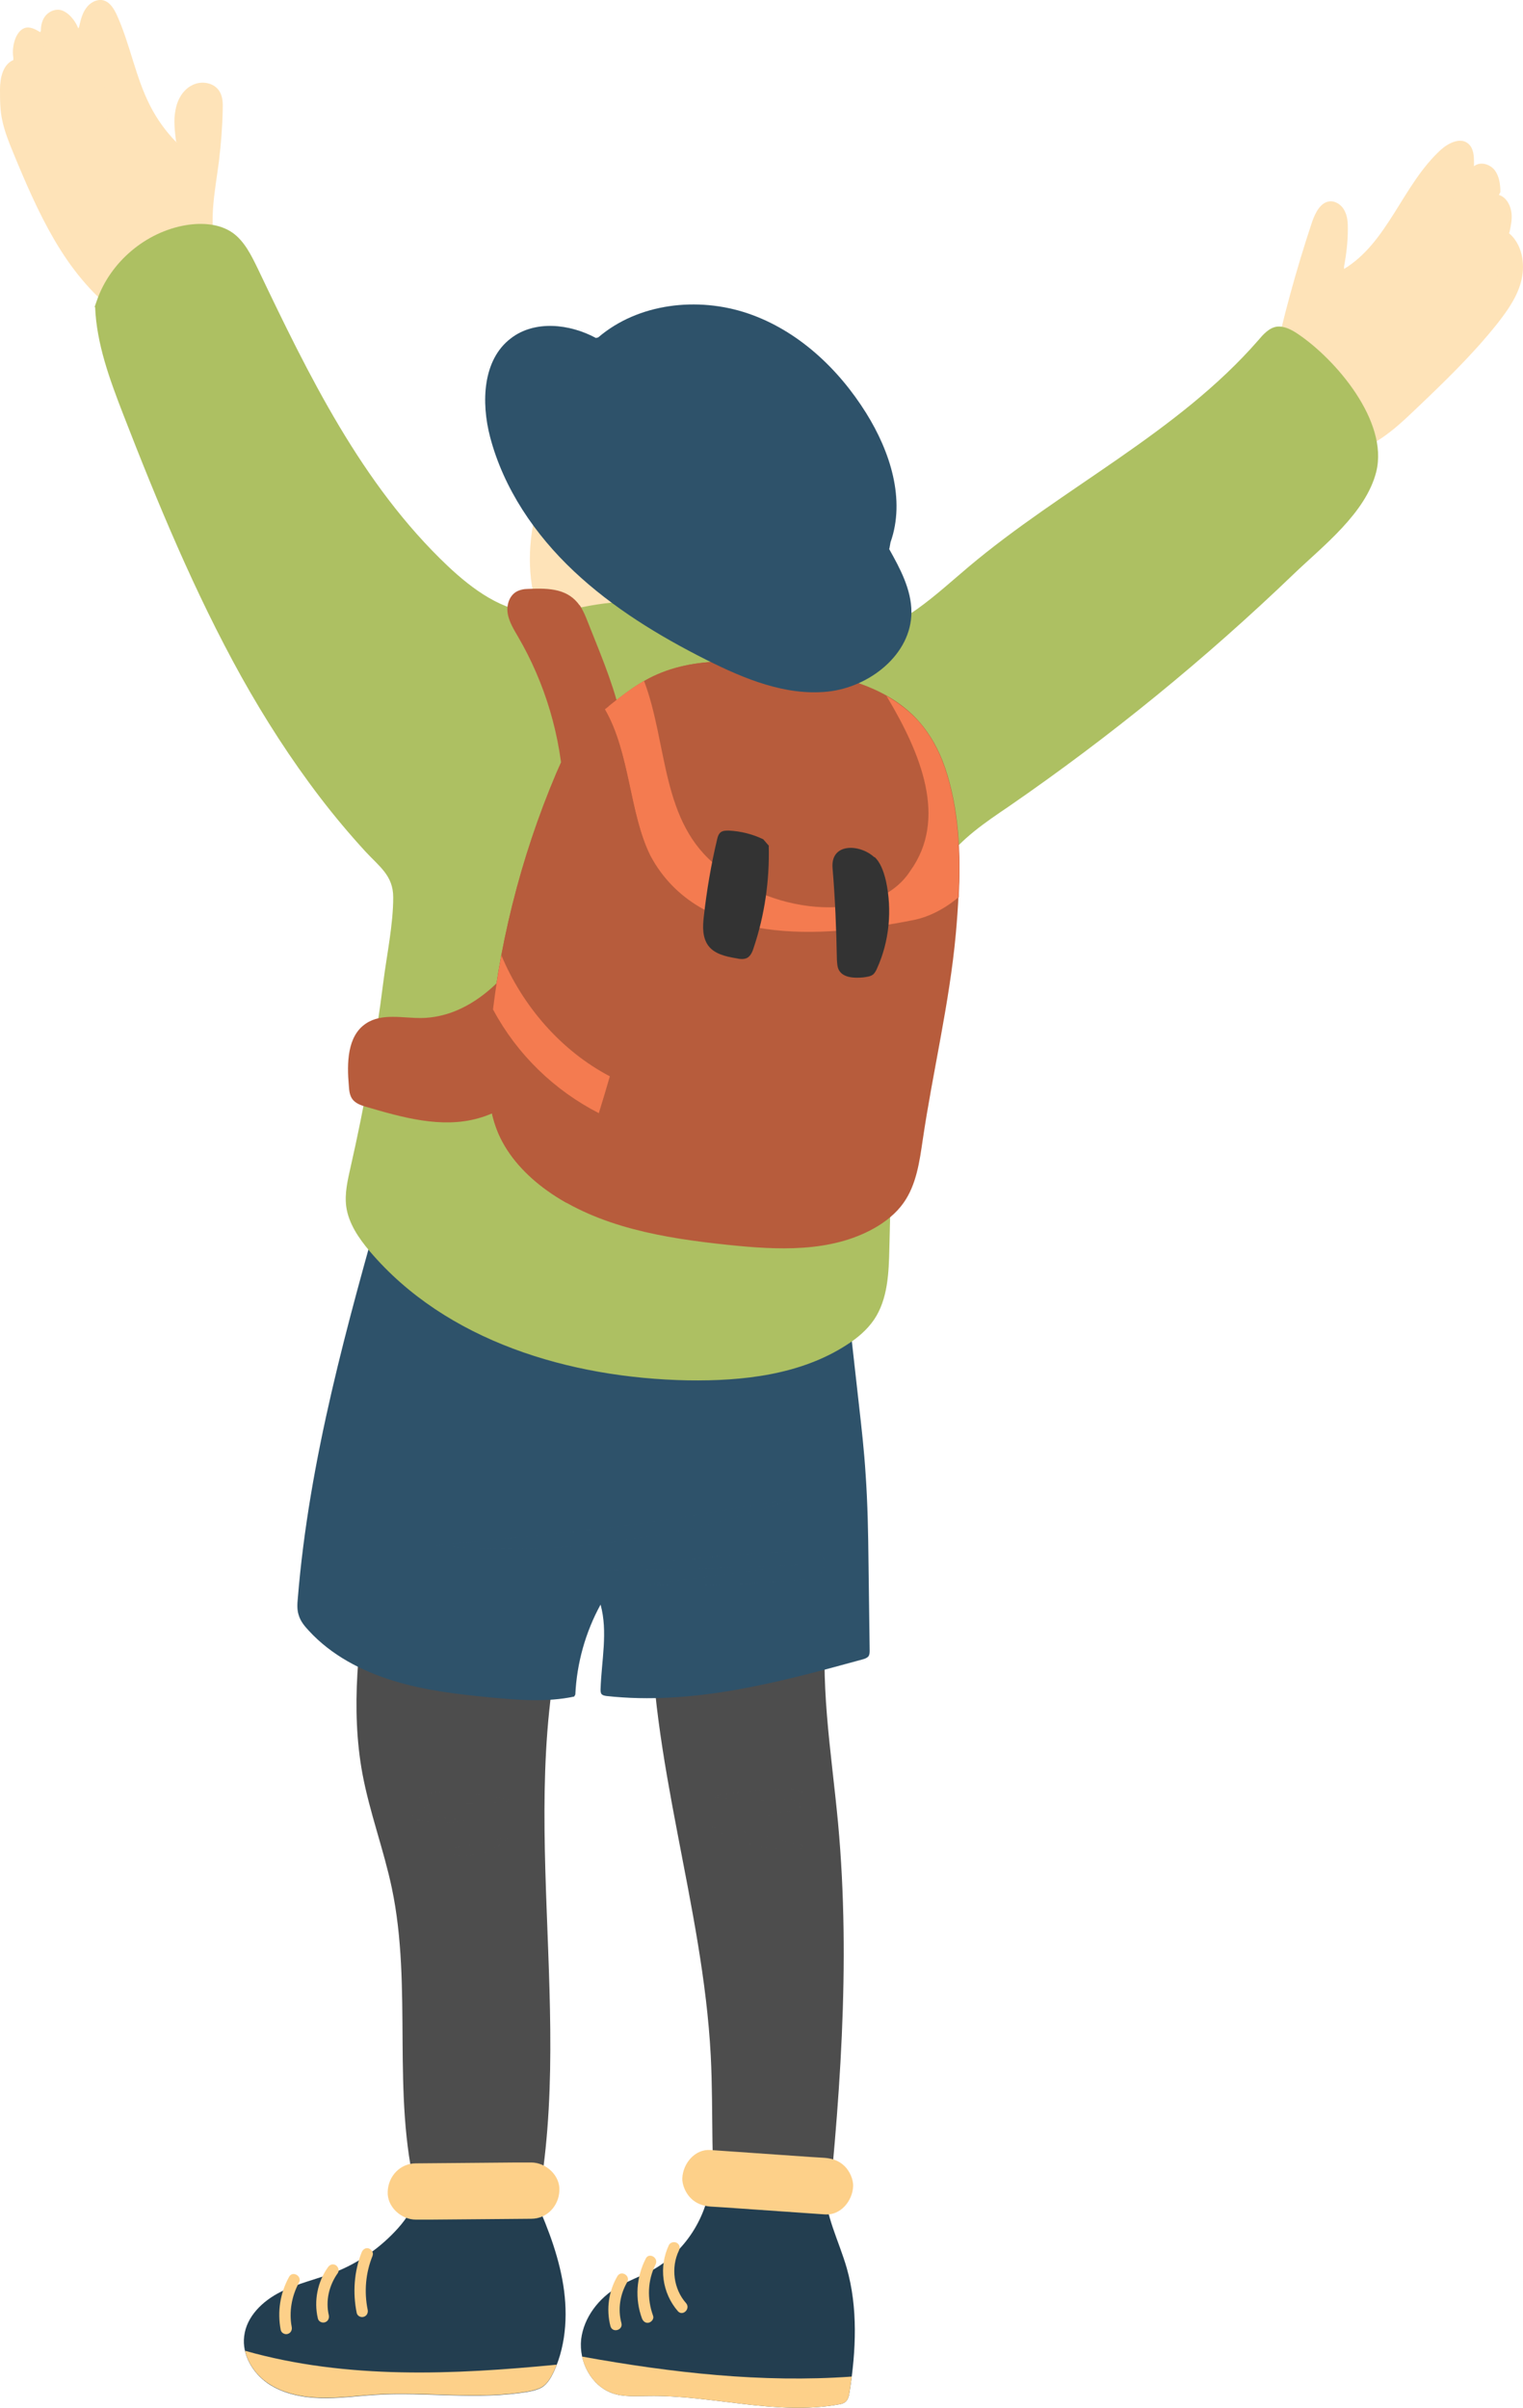 <?xml version="1.0" encoding="UTF-8"?>
<svg xmlns="http://www.w3.org/2000/svg" viewBox="0 0 52.52 83">
  <defs>
    <style>
      .cls-1 {
        fill: #fee3b8;
      }

      .cls-2, .cls-3 {
        fill: #2e526a;
      }

      .cls-4 {
        isolation: isolate;
      }

      .cls-5 {
        fill: #4d4d4d;
      }

      .cls-6 {
        fill: #233e50;
      }

      .cls-7 {
        fill: #333;
      }

      .cls-8 {
        opacity: .5;
      }

      .cls-8, .cls-3, .cls-9 {
        mix-blend-mode: multiply;
      }

      .cls-10 {
        fill: #adc062;
      }

      .cls-11 {
        fill: #f47b50;
      }

      .cls-12 {
        fill: #b75c3c;
      }

      .cls-13 {
        fill: #fdd089;
      }
    </style>
  </defs>
  <g class="cls-4">
    <g id="_イラスト" data-name="イラスト">
      <g>
        <path class="cls-1" d="m25.43,12.06c2.44.72,4.26,3.63,4.09,6.08-.18,2.61-2.32,4.96-4.9,5.4-.92.15-1.87.09-2.78-.1-.93-.19-1.88-.53-2.54-1.21-.86-.88-1.1-2.2-1.01-3.43.19-2.67,2.32-6.07,5.02-6.77.74-.19,1.46-.16,2.13.04Z"/>
        <g>
          <path class="cls-5" d="m28.54,55.44c-.31,2.45.13,4.93.36,7.4.45,4.88.05,9.79-.47,14.66-.02.17-.04.34-.14.48-.15.2-.42.26-.67.3-.94.15-2.12.2-2.62-.62-.17-.27-.22-.59-.26-.91-.25-1.95-.13-3.93-.23-5.89-.27-5.18-2.12-10.22-2.06-15.42h6.09Z"/>
          <g class="cls-8">
            <path class="cls-5" d="m24.56,61.94c.42.07.84.1,1.26.11.42.02.84.02,1.26,0,.1,0,.19,0,.27.01.08.01.15.04.18.08.04.04.07.1.07.15,0,.02,0,.03-.01.05,0,.02-.03.03-.05.04-.06.03-.16.03-.27.04l-.31.03c-.21.03-.42.06-.63.1.21.04.42.07.63.09l.31.03c.1,0,.21.02.36,0,.07-.02.15-.05.21-.12.06-.06.1-.15.11-.24.02-.17-.04-.31-.14-.43-.11-.12-.25-.17-.37-.2-.13-.03-.25-.03-.36-.02-.42.01-.84.04-1.26.08-.42.04-.84.1-1.25.19Z"/>
            <path class="cls-5" d="m24.56,62.98c.23.17.49.3.75.41.26.11.54.19.81.25.28.06.56.1.85.11.28,0,.57,0,.85-.07-.27-.1-.54-.17-.81-.24-.27-.07-.54-.13-.81-.18-.27-.06-.54-.11-.81-.16-.27-.05-.55-.1-.84-.12Z"/>
          </g>
        </g>
        <g>
          <path class="cls-5" d="m19.72,55.02c-2.15,6.96.28,14.62-1.34,21.73-.04.18-.09.38-.24.49-.13.1-.3.12-.46.14-.97.1-2.1.15-2.76-.57-.3-.33-.45-.78-.56-1.21-.87-3.42-.12-7.07-.85-10.53-.28-1.32-.76-2.59-1.01-3.92-.42-2.27-.13-4.61.24-6.89l6.98.76Z"/>
          <g class="cls-8">
            <path class="cls-5" d="m17.77,62.08c-.31-.07-.62-.12-.92-.16-.31-.04-.62-.07-.93-.1-.15-.01-.31-.02-.46-.03-.15,0-.31-.02-.49-.01-.09,0-.18.02-.28.06-.09.03-.19.09-.27.16-.08.07-.13.16-.17.27-.03.11-.04.24.01.35l.03.08.07.02c.14.04.28.07.43.09.14.02.29.03.43.03.29,0,.58-.03.85-.11-.28-.02-.56-.05-.83-.11-.13-.03-.27-.06-.4-.1-.13-.04-.26-.08-.38-.13l.11.1s0-.07.01-.11c.02-.04.05-.08.08-.11.07-.06.18-.09.31-.1.13,0,.29,0,.44,0,.15,0,.31,0,.46,0,.31,0,.62,0,.93-.02.31-.01.62-.04.93-.08Z"/>
            <path class="cls-5" d="m17.52,63.33c-.2.02-.39.06-.57.1l-.53.11-.53.12c-.18.04-.36.09-.56.15.18.09.38.14.58.15.2.01.4,0,.59-.05.19-.04.38-.11.56-.21.17-.1.33-.22.46-.38Z"/>
          </g>
        </g>
        <g>
          <path class="cls-6" d="m28.44,75.36c0,.98.49,1.88.76,2.82.39,1.37.32,2.84.1,4.25-.02.14-.05.3-.17.38-.06.04-.14.06-.21.07-2.16.39-4.37-.33-6.57-.29-.42,0-.85.04-1.24-.1-.72-.26-1.15-1.08-1.07-1.85.09-.76.61-1.43,1.28-1.82.36-.21.76-.35,1.12-.54,1.17-.62,1.98-1.88,2.07-3.2l3.94.27Z"/>
          <path class="cls-13" d="m29.37,81.93c-.02.17-.05.34-.07.5-.02.14-.05.3-.17.38-.06.04-.14.06-.21.07-2.16.39-4.37-.33-6.57-.29-.42,0-.85.04-1.24-.1-.54-.19-.91-.7-1.04-1.26,3.1.56,6.2.91,9.3.69Z"/>
          <path class="cls-13" d="m24.5,74.11c1.15.08,2.3.16,3.45.24.16.01.33.02.49.03.26.02.5.1.69.29.17.17.3.45.29.69-.02.5-.43,1.01-.97.97-1.15-.08-2.3-.16-3.45-.24-.16-.01-.33-.02-.49-.03-.26-.02-.5-.1-.69-.29-.17-.17-.3-.45-.29-.69.02-.5.43-1.01.97-.97h0Z"/>
          <g>
            <path class="cls-13" d="m23.41,77.58c-.28.58-.18,1.33.25,1.81.16.19-.11.46-.28.28-.55-.63-.67-1.54-.31-2.29.05-.09.18-.12.27-.07.1.06.12.17.07.27h0Z"/>
            <path class="cls-13" d="m22.61,78.05c-.28.55-.3,1.19-.09,1.77.04.1-.04.21-.14.24-.11.03-.2-.04-.24-.14-.25-.67-.2-1.43.13-2.07.11-.22.45-.03.34.2h0Z"/>
            <path class="cls-13" d="m21.63,78.66c-.25.43-.33.94-.2,1.42.06.24-.31.35-.38.1-.15-.58-.06-1.21.24-1.72.13-.22.46-.02.34.2h0Z"/>
          </g>
        </g>
        <g>
          <path class="cls-6" d="m18.32,75.51c.45.98.87,1.99,1.07,3.06.2,1.06.16,2.2-.29,3.18-.1.21-.22.42-.41.54-.14.08-.3.12-.46.15-1.74.3-3.52,0-5.29.11-.63.04-1.27.13-1.9.11-.63-.02-1.29-.15-1.81-.51-.52-.36-.89-.99-.81-1.62.08-.68.63-1.21,1.24-1.52.61-.31,1.29-.45,1.92-.7.82-.33,1.56-.85,2.15-1.51.31-.35.6-.77.59-1.25l3.98-.04Z"/>
          <path class="cls-13" d="m19.2,81.5c-.03.08-.06.16-.1.24-.1.21-.22.42-.41.54-.14.08-.3.12-.46.15-1.74.3-3.52,0-5.29.11-.63.04-1.27.13-1.9.11-.63-.02-1.29-.15-1.81-.51-.38-.26-.68-.67-.78-1.11,3.52,1,7.23.82,10.74.48Z"/>
          <path class="cls-13" d="m14.34,74.57c1.16-.01,2.32-.02,3.48-.03.17,0,.33,0,.5,0,.51,0,1,.45.97.97-.02.53-.43.97-.97.97-1.16.01-2.32.02-3.48.03-.17,0-.33,0-.5,0-.51,0-1-.45-.97-.97.02-.53.43-.97.97-.97h0Z"/>
          <g>
            <path class="cls-13" d="m12.85,77.75c-.24.59-.3,1.24-.17,1.87.02.1-.03.21-.14.24-.1.03-.22-.03-.24-.14-.14-.69-.09-1.42.17-2.08.04-.1.13-.17.24-.14.09.03.18.14.14.24h0Z"/>
            <path class="cls-13" d="m11.65,78.35c-.3.42-.43.95-.31,1.46.02.1-.03.21-.14.24-.1.03-.22-.03-.24-.14-.14-.6-.01-1.26.35-1.76.06-.09.17-.13.27-.07.08.05.13.18.07.27h0Z"/>
            <path class="cls-13" d="m10.31,78.68c-.25.46-.35,1.01-.25,1.53.02.1-.03.21-.14.24-.09.03-.22-.03-.24-.14-.12-.63-.02-1.27.29-1.83.12-.22.46-.02.34.2h0Z"/>
          </g>
        </g>
        <g>
          <path class="cls-2" d="m13.28,41.03c-1.31,4.62-2.62,9.28-3.01,14.06-.02.2-.03.4.03.58.06.21.2.38.35.54.77.84,1.82,1.39,2.9,1.72,1.09.34,2.23.47,3.36.58.96.09,1.95.17,2.89-.03l.04-.07c.05-1.08.35-2.15.87-3.1.26.94.03,1.94,0,2.92,0,.06,0,.13.04.17.04.04.1.05.16.06,2.98.33,5.95-.47,8.83-1.26.08-.02.16-.05.21-.11.04-.06.04-.14.04-.21-.01-1.01-.03-2.01-.04-3.02-.01-1.02-.03-2.04-.1-3.05-.05-.8-.14-1.6-.23-2.39-.15-1.34-.3-2.68-.45-4.02l-15.9-3.38Z"/>
          <g class="cls-8">
            <path class="cls-2" d="m27.5,51.63l-3.1.53c-.26.04-.52.08-.77.12l-.77.12c-.26.03-.52.08-.77.11l-.77.1-.77.1-.78.09-.78.09c-.26.02-.52.05-.78.08l-3.13.29c1.05.11,2.1.14,3.15.11.26,0,.53-.02.79-.03l.79-.05.79-.08.78-.09.78-.12c.26-.04.52-.08.78-.13l.77-.16c.26-.05.51-.11.77-.18,1.02-.25,2.03-.55,3.01-.93Z"/>
            <path class="cls-2" d="m20.89,54.13c1.12,0,2.24-.03,3.36-.06.56-.01,1.12-.04,1.67-.06l1.67-.07h.21c.07-.01.13-.02.15-.01.03,0,0,0-.02-.04-.01-.04,0-.04,0-.03.01,0-.05.05-.18.06l-.41.05-1.66.21c-1.11.14-2.22.27-3.33.44,1.12.05,2.24.03,3.36-.03.56-.03,1.12-.08,1.68-.12.14-.01.28-.03.42-.04.08,0,.17-.02.27-.06.05-.02.1-.05.15-.08.06-.04.1-.09.13-.15.06-.11.11-.26.04-.43-.04-.08-.1-.15-.16-.19-.07-.04-.13-.06-.19-.07-.11-.02-.2-.01-.27-.01h-.21c-.56.04-1.12.07-1.68.11-.56.05-1.12.08-1.67.15-1.11.11-2.23.26-3.33.47Z"/>
          </g>
        </g>
        <g>
          <path class="cls-1" d="m4.02,10.78c-.89-.67-1.59-1.56-2.15-2.52s-1-1.99-1.42-3.01c-.15-.36-.29-.72-.37-1.09C0,3.81,0,3.44,0,3.08c0-.39.1-.86.46-1.01v-.08c-.04-.25,0-.51.1-.73.06-.12.15-.24.28-.29.19-.07.38.04.55.14l.02-.06c0-.19.05-.39.18-.53.13-.14.33-.22.52-.17.1.03.19.09.27.16.14.13.25.29.32.47l.03-.06c.05-.22.1-.45.24-.64.13-.19.37-.32.59-.27.23.06.37.29.47.51.46,1.01.64,2.14,1.15,3.13.24.47.55.9.92,1.27l-.03-.05c-.04-.35-.09-.71-.02-1.07.06-.35.25-.7.57-.86.32-.17.76-.1.95.21.11.18.12.41.11.63-.01.59-.06,1.19-.13,1.78-.13,1.01-.36,2.05-.1,3.03l-3.41,2.2Z"/>
          <g class="cls-9">
            <path class="cls-1" d="m2.85,1.44c.04.25.1.48.17.71.07.23.15.46.23.69.09.23.18.44.27.66.08.22.15.45.22.69.04-.24.03-.5-.02-.74-.06-.24-.13-.48-.22-.7-.09-.23-.18-.45-.29-.67-.1-.22-.22-.43-.36-.64Z"/>
            <path class="cls-1" d="m1.5,1.54c.03.27.09.53.15.78.07.25.15.51.24.75.09.25.2.49.31.73.12.24.24.47.4.69-.05-.26-.13-.51-.21-.76-.08-.25-.17-.5-.26-.74-.09-.24-.19-.49-.29-.73-.1-.24-.21-.48-.35-.71Z"/>
            <path class="cls-1" d="m.64,2.56c0,.25.02.49.06.73.04.24.09.48.16.71.07.23.15.47.24.69.09.23.2.45.33.66-.03-.25-.08-.48-.14-.72-.06-.24-.12-.47-.18-.7-.07-.23-.14-.46-.21-.69-.08-.23-.16-.46-.26-.69Z"/>
          </g>
        </g>
        <g>
          <path class="cls-1" d="m46.28,15.64c.98-.1,1.78-.81,2.49-1.49,1-.95,2-1.91,2.86-2.99.36-.46.71-.95.84-1.52.13-.57.01-1.23-.43-1.6l.02-.06c.05-.24.1-.48.05-.72s-.19-.47-.42-.54l.05-.1c0-.27-.04-.55-.2-.76-.17-.21-.5-.3-.71-.13v-.11c0-.24-.01-.51-.2-.67-.27-.23-.68-.02-.94.21-1.32,1.2-1.82,3.19-3.34,4.11v-.09c.08-.42.13-.86.13-1.29,0-.21-.01-.43-.11-.62-.09-.19-.29-.34-.5-.33-.33.02-.51.39-.62.7-.55,1.65-1.01,3.33-1.37,5.03l2.39,2.96Z"/>
          <g class="cls-9">
            <path class="cls-1" d="m50.62,6.2c-.14.16-.27.32-.39.49-.12.17-.23.34-.34.51-.11.17-.21.35-.31.53-.1.18-.2.36-.28.56.17-.13.31-.29.44-.45.13-.16.26-.33.37-.51.11-.18.21-.36.3-.55.09-.19.16-.39.21-.59Z"/>
            <path class="cls-1" d="m51.41,7.07c-.05.25-.19.45-.31.67-.13.22-.25.44-.37.65-.12.22-.24.43-.38.64-.13.21-.28.4-.44.61.23-.12.43-.29.6-.48.17-.19.32-.41.44-.63.13-.22.23-.46.32-.69.05-.12.09-.24.12-.37.03-.13.04-.27,0-.39Z"/>
            <path class="cls-1" d="m51.91,8.62c-.15.2-.25.41-.37.61l-.34.62c-.11.2-.23.4-.35.6-.13.19-.27.38-.42.57.22-.1.42-.26.58-.44.17-.18.3-.39.42-.6.12-.21.21-.43.3-.66.09-.22.15-.46.19-.7Z"/>
          </g>
        </g>
        <path class="cls-10" d="m3.28,10.58c.05,1.27.5,2.49.96,3.68,1.2,3.09,2.47,6.16,4.08,9.06.81,1.45,1.71,2.85,2.72,4.17.49.64,1.01,1.26,1.56,1.86.48.52.96.83.96,1.58,0,.94-.22,1.97-.34,2.91-.27,2.15-.65,4.28-1.13,6.39-.1.45-.21.9-.15,1.36.08.58.43,1.09.81,1.54,2.63,3.1,6.9,4.37,10.96,4.45,1.91.03,3.9-.19,5.5-1.23.36-.23.69-.51.93-.86.48-.71.51-1.62.53-2.48.07-3.43.24-6.86.83-10.24.19-1.08.44-2.18,1.08-3.07.57-.8,1.41-1.36,2.22-1.91,3.48-2.4,6.77-5.08,9.82-8.01,1-.96,2.48-2.09,2.84-3.52.43-1.74-1.4-3.88-2.72-4.76-.21-.14-.46-.27-.71-.24-.27.04-.47.27-.64.47-2.78,3.19-6.75,5.08-9.99,7.81-1.15.97-2.3,2.1-3.78,2.39-1.71.34-3.4-.52-5.09-.93-1.37-.33-2.81-.37-4.2-.12-.6.11-1.2.28-1.82.25-1.18-.05-2.21-.81-3.07-1.62-2.97-2.81-4.8-6.58-6.56-10.27-.22-.45-.45-.92-.85-1.21-.45-.32-1.06-.36-1.61-.27-1.39.23-2.62,1.27-3.08,2.6l-.08.23Z"/>
        <g>
          <path class="cls-12" d="m19.99,20.87c-.39-.55-.98-.61-1.78-.57-.14,0-.29.03-.41.1-.25.15-.34.48-.29.76.05.28.21.54.35.78,1.88,3.21,2.21,7.43.31,10.62-.79,1.32-2.08,2.5-3.62,2.53-.66.01-1.38-.18-1.93.19-.65.43-.66,1.37-.59,2.15.01.17.03.35.14.48.11.13.28.19.45.24,1.26.37,2.6.75,3.86.4,1.36-.37,2.37-1.51,3.12-2.71,1.38-2.19,2.11-4.77,2.18-7.35.04-1.31-.1-2.63-.4-3.91-.27-1.13-.75-2.22-1.17-3.29-.07-.17-.14-.31-.22-.43Z"/>
          <path class="cls-12" d="m31.7,24.9c-.97-1.12-2.43-1.53-4.1-1.83-1.75-.31-3.65-.51-5.23.32-.5.26-.94.61-1.38.96-.42.34-.85.68-1.17,1.11-.27.36-.46.78-.64,1.2-1.24,2.93-2.02,6.06-2.3,9.22-.09,1.07-.12,2.19.3,3.18.35.8.97,1.46,1.68,1.97,1.79,1.28,4.05,1.65,6.24,1.88,1.71.18,3.54.27,5.04-.57.39-.22.76-.51,1.02-.88.44-.62.55-1.42.66-2.17.35-2.37.92-4.7,1.14-7.09.17-1.89.23-3.9-.38-5.73-.22-.64-.51-1.16-.88-1.57Z"/>
          <g class="cls-9">
            <path class="cls-12" d="m22.43,29.5c-.74-1.48-.71-3.56-1.57-5.05.05-.04.09-.07.14-.11.44-.35.88-.7,1.38-.96,1.58-.82,3.48-.62,5.23-.32,1.67.29,3.12.71,4.1,1.83.36.42.66.93.88,1.57.48,1.42.55,2.96.47,4.47-.46.39-1,.67-1.53.78-3.25.65-7.4.91-9.09-2.21Z"/>
          </g>
          <path class="cls-11" d="m20.99,24.34c.39-.31.78-.62,1.22-.87.83,2.2.57,4.88,2.56,6.42,1.95,1.69,5.45,1.95,6.62.13,1.29-1.79.38-4.03-.82-6.03.42.24.8.53,1.13.9.36.42.66.93.88,1.57.48,1.42.55,2.96.47,4.47-.46.39-1,.67-1.53.78-3.25.65-7.4.91-9.09-2.21-.74-1.48-.71-3.56-1.57-5.05.05-.04.09-.07.14-.11Z"/>
          <g class="cls-9">
            <path class="cls-12" d="m16.88,35.88c.28-3.17,1.06-6.3,2.3-9.22.18-.42.37-.83.64-1.2.29-.39.66-.7,1.04-1,.87,1.49.84,3.57,1.57,5.05.03.06.07.13.11.19-.53,4.05-1.48,8-3.01,11.76-.23-.13-.45-.27-.66-.42-.71-.51-1.34-1.17-1.68-1.97-.42-.99-.39-2.11-.3-3.18Z"/>
          </g>
          <g class="cls-9">
            <path class="cls-12" d="m17,34.8c.83,1.54,2.11,2.77,3.64,3.56-.33,1.04-.7,2.07-1.11,3.08-.23-.13-.45-.27-.66-.42-.71-.51-1.34-1.17-1.68-1.97-.42-.99-.39-2.11-.3-3.18.03-.36.07-.72.12-1.08Z"/>
          </g>
          <path class="cls-11" d="m17,34.8c.08-.63.17-1.25.29-1.87.73,1.75,2.06,3.29,3.74,4.17-.12.42-.25.85-.38,1.27-1.54-.79-2.82-2.03-3.64-3.56Z"/>
          <path class="cls-7" d="m30.16,29.54c.18.17.3.44.39.82.22,1.01.12,2.09-.31,3.03-.03.07-.07.14-.12.19-.09.08-.22.09-.34.11-.31.03-.7.02-.85-.25-.06-.11-.06-.24-.07-.36-.02-1.06-.06-2.1-.15-3.16-.07-.88.95-.83,1.44-.37Z"/>
          <path class="cls-7" d="m26.51,29.16c.03,1.19-.14,2.38-.52,3.51-.04.13-.1.27-.21.34-.12.07-.27.05-.4.02-.36-.06-.75-.15-.96-.44-.2-.28-.19-.65-.15-.99.1-.9.25-1.79.46-2.67.02-.09.05-.18.12-.24.08-.06.18-.06.28-.06.41.02.82.12,1.19.3l.2.23Z"/>
        </g>
        <g>
          <path class="cls-2" d="m30.66,18.92c.38.68.77,1.4.77,2.18,0,1.46-1.45,2.59-2.89,2.74-1.45.15-2.87-.44-4.17-1.09-1.65-.83-3.24-1.8-4.58-3.06-1.34-1.26-2.42-2.84-2.89-4.63-.31-1.19-.26-2.66.72-3.4.82-.63,2.02-.5,2.93-.01l.08-.02c1.38-1.18,3.43-1.41,5.15-.83,1.72.58,3.13,1.9,4.09,3.44.83,1.33,1.36,2.98.84,4.45l-.04.22Z"/>
          <path class="cls-3" d="m20.06,12.46c-.24.22-.41.5-.51.81-.11.31-.14.65-.12.98.04.67.31,1.3.64,1.85.16.28.34.55.53.81.19.26.39.52.6.76.43.49.91.93,1.42,1.33.52.39,1.09.73,1.69.99.6.26,1.23.45,1.88.54,1.29.19,2.64.03,3.78-.57-1.22.39-2.5.42-3.71.17-.6-.14-1.19-.32-1.75-.59-.56-.26-1.08-.59-1.58-.96-.49-.37-.95-.79-1.37-1.25-.43-.45-.81-.95-1.16-1.46-.34-.51-.63-1.07-.73-1.67-.1-.6,0-1.25.39-1.76Z"/>
        </g>
      </g>
    </g>
  </g>
</svg>